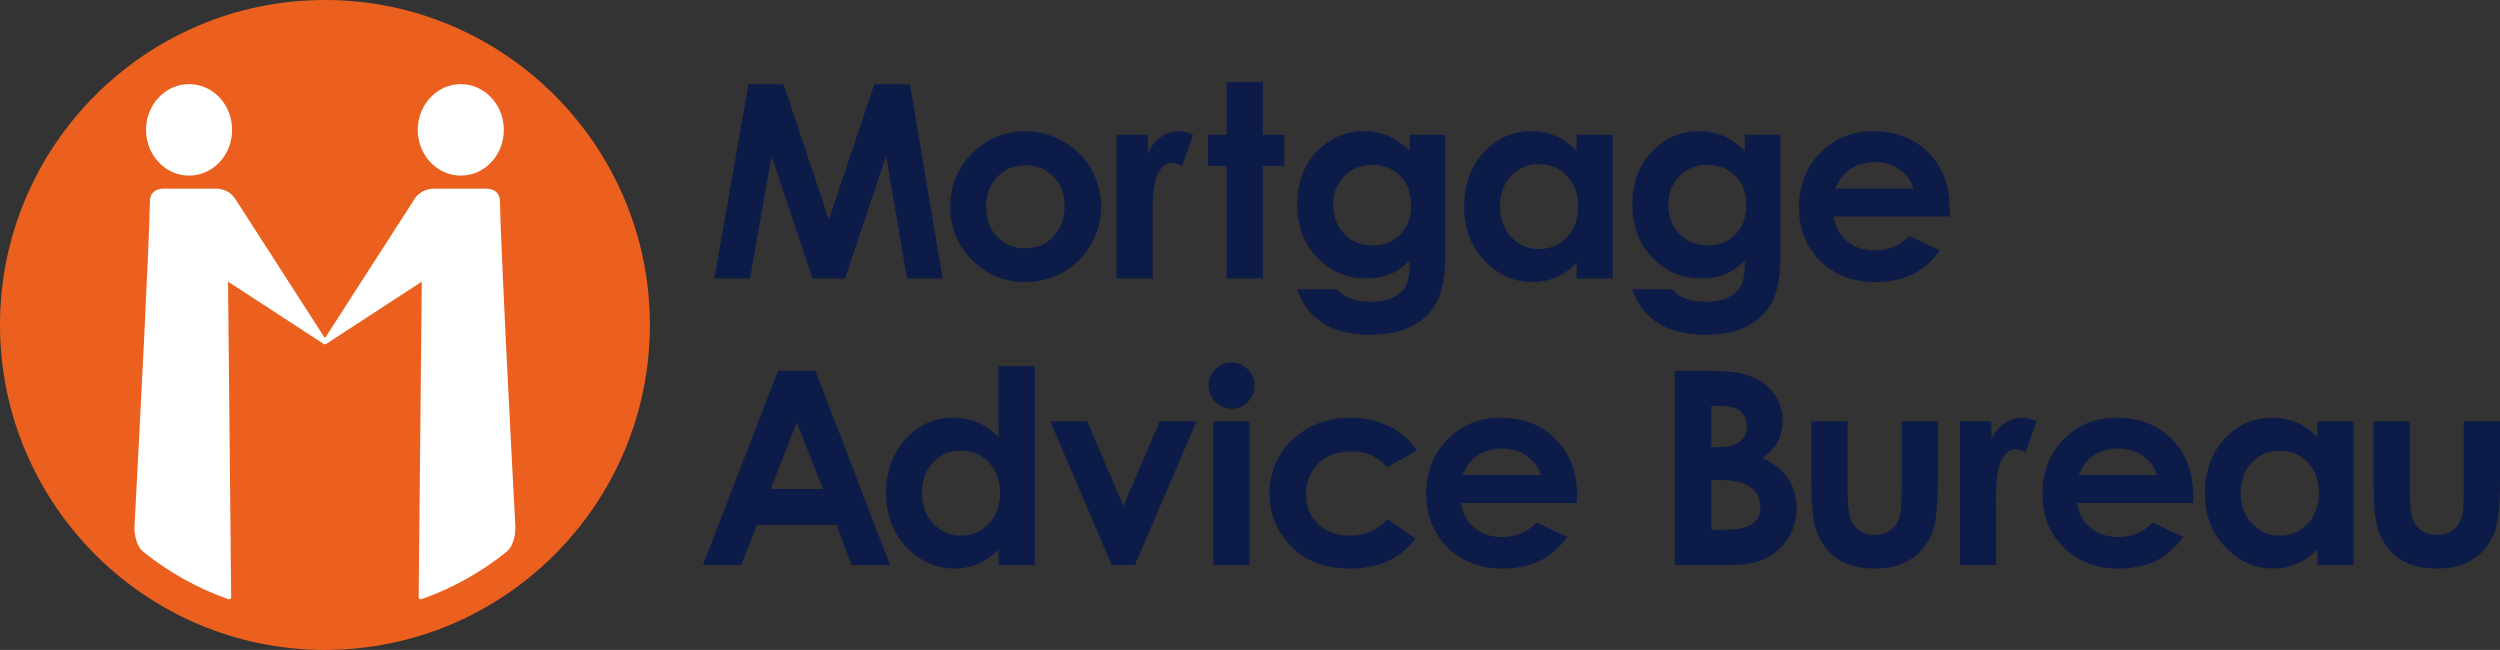 <?xml version="1.0" encoding="UTF-8"?> <svg xmlns="http://www.w3.org/2000/svg" id="Layer_2" data-name="Layer 2" viewBox="0 0 1541.58 400.76"><rect x="0" y="0" width="1541.58" height="400.76" fill="#333333" stroke="none"/><defs><style> .cls-1 { fill: #eb601f; } .cls-2 { fill: #fff; } .cls-3 { fill: #0c1b47; } </style></defs><g id="Layer_1-2" data-name="Layer 1"><g><g><path class="cls-3" d="M461.52,51.97h21.68l27.89,83.51,28.03-83.51h22l20.12,119.74h-21.95l-12.85-75.62-25.38,75.62h-20.05l-25.25-75.62-13.27,75.62h-21.96l21.01-119.74Z"></path><path class="cls-3" d="M631.98,80.91c8.37,0,16.23,2.09,23.6,6.26,7.36,4.17,13.11,9.84,17.24,16.99,4.13,7.15,6.2,14.88,6.2,23.17s-2.08,16.15-6.24,23.41c-4.16,7.27-9.82,12.94-17,17.03-7.17,4.09-15.08,6.14-23.72,6.14-12.72,0-23.57-4.51-32.57-13.54-8.99-9.02-13.49-19.98-13.49-32.88,0-13.82,5.08-25.33,15.25-34.56,8.91-8.02,19.15-12.03,30.73-12.03ZM632.25,101.89c-6.91,0-12.66,2.39-17.26,7.17-4.6,4.78-6.89,10.89-6.89,18.34s2.27,13.87,6.81,18.62c4.54,4.75,10.29,7.12,17.26,7.12s12.75-2.4,17.37-7.21c4.62-4.8,6.94-10.99,6.94-18.54s-2.28-13.7-6.82-18.42c-4.54-4.72-10.35-7.09-17.42-7.09Z"></path><path class="cls-3" d="M688.46,83.12h19.44v11.22c2.01-4.39,4.69-7.73,8.03-10.01,3.34-2.28,7-3.42,10.98-3.42,2.81,0,5.75.76,8.83,2.27l-6.78,19.12c-2.56-1.3-4.65-1.96-6.3-1.96-3.35,0-6.18,2.12-8.49,6.35-2.31,4.23-3.47,12.53-3.47,24.89l.08,4.32v35.8h-22.31v-88.59Z"></path><path class="cls-3" d="M756.37,50.64h22.31v32.48h13.25v19.22h-13.25v69.37h-22.31v-69.37h-11.49v-19.22h11.49v-32.48Z"></path><path class="cls-3" d="M869.29,83.12h21.87v75.88c0,14.98-3,26-9.02,33.06-8.07,9.55-20.23,14.33-36.48,14.33-8.67,0-15.95-1.08-21.86-3.24-5.9-2.17-10.89-5.34-14.95-9.53-4.06-4.2-7.07-9.29-9.02-15.29h24.54c2.17,2.55,4.97,4.47,8.39,5.78,3.42,1.3,7.48,1.96,12.15,1.96,5.98,0,10.79-.94,14.43-2.81,3.63-1.88,6.2-4.31,7.7-7.28,1.5-2.98,2.24-8.1,2.24-15.38-3.91,3.95-8.01,6.79-12.3,8.51-4.29,1.73-9.16,2.59-14.59,2.59-11.9,0-21.95-4.28-30.16-12.85-8.21-8.57-12.31-19.42-12.31-32.55,0-14.05,4.35-25.33,13.04-33.85,7.88-7.7,17.28-11.55,28.2-11.55,5.11,0,9.93.93,14.46,2.8,4.54,1.87,9.1,4.94,13.65,9.21v-9.81ZM846.1,101.67c-6.97,0-12.73,2.34-17.27,7.01-4.55,4.67-6.81,10.54-6.81,17.61s2.32,13.36,6.97,18.05c4.65,4.69,10.49,7.04,17.51,7.04s12.53-2.29,16.99-6.88c4.46-4.59,6.69-10.61,6.69-18.06s-2.24-13.31-6.73-17.89c-4.49-4.58-10.27-6.88-17.35-6.88Z"></path><path class="cls-3" d="M972.2,83.12h22.32v88.59h-22.32v-9.39c-4.34,4.11-8.69,7.07-13.04,8.88-4.36,1.81-9.09,2.71-14.17,2.71-11.43,0-21.31-4.43-29.65-13.29-8.34-8.86-12.51-19.88-12.51-33.05s4.03-24.85,12.1-33.58c8.07-8.73,17.87-13.09,29.41-13.09,5.31,0,10.29.99,14.95,2.98,4.65,1.99,8.96,4.96,12.92,8.93v-9.7ZM948.8,101.23c-6.86,0-12.55,2.43-17.08,7.3-4.53,4.87-6.8,11.11-6.8,18.72s2.31,13.98,6.92,18.92c4.61,4.95,10.3,7.42,17.04,7.42s12.73-2.43,17.32-7.3c4.59-4.87,6.88-11.25,6.88-19.13s-2.29-13.98-6.88-18.76c-4.59-4.78-10.39-7.18-17.4-7.18Z"></path><path class="cls-3" d="M1075.98,83.12h21.87v75.88c0,14.98-3.01,26-9.02,33.06-8.07,9.55-20.23,14.33-36.48,14.33-8.67,0-15.95-1.08-21.86-3.24-5.9-2.17-10.88-5.34-14.95-9.53-4.06-4.2-7.07-9.29-9.02-15.29h24.54c2.17,2.55,4.97,4.47,8.39,5.78,3.42,1.3,7.47,1.96,12.15,1.96,5.97,0,10.78-.94,14.42-2.81,3.64-1.88,6.2-4.31,7.7-7.28,1.49-2.98,2.24-8.1,2.24-15.38-3.92,3.95-8.01,6.79-12.3,8.51-4.3,1.73-9.16,2.59-14.6,2.59-11.9,0-21.95-4.28-30.16-12.85-8.21-8.57-12.31-19.42-12.31-32.55,0-14.05,4.34-25.33,13.04-33.85,7.87-7.7,17.28-11.55,28.21-11.55,5.1,0,9.93.93,14.46,2.8,4.53,1.87,9.09,4.94,13.65,9.21v-9.81ZM1052.78,101.67c-6.98,0-12.73,2.34-17.26,7.01-4.54,4.67-6.82,10.54-6.82,17.61s2.33,13.36,6.97,18.05c4.64,4.69,10.48,7.04,17.51,7.04s12.53-2.29,16.99-6.88c4.46-4.59,6.69-10.61,6.69-18.06s-2.24-13.31-6.73-17.89c-4.49-4.58-10.27-6.88-17.36-6.88Z"></path><path class="cls-3" d="M1202.21,133.48h-71.5c1.03,6.42,3.78,11.52,8.25,15.3,4.46,3.79,10.16,5.68,17.1,5.68,8.29,0,15.41-2.96,21.36-8.87l18.68,8.81c-4.65,6.63-10.23,11.55-16.72,14.73-6.5,3.18-14.21,4.77-23.15,4.77-13.86,0-25.15-4.37-33.87-13.12-8.71-8.75-13.07-19.72-13.07-32.89s4.35-24.7,13.07-33.61c8.72-8.92,19.65-13.37,32.79-13.37,13.94,0,25.3,4.43,34.04,13.28,8.75,8.86,13.11,20.56,13.11,35.09l-.08,4.2ZM1179.98,116.25c-1.46-4.84-4.38-8.77-8.72-11.8-4.32-3.03-9.36-4.55-15.09-4.55-6.23,0-11.68,1.7-16.38,5.11-2.94,2.12-5.67,5.87-8.18,11.24h48.37Z"></path></g><g><path class="cls-3" d="M479.8,228.64h23.03l45.96,119.74h-23.67l-9.37-24.75h-48.94l-9.67,24.75h-23.67l46.33-119.74ZM491.36,260.41l-16.16,41.14h32.21l-16.05-41.14Z"></path><path class="cls-3" d="M615.76,225.77h22.31v122.61h-22.31v-9.39c-4.33,4.11-8.68,7.07-13.04,8.87-4.36,1.81-9.09,2.72-14.17,2.72-11.43,0-21.31-4.43-29.65-13.3-8.34-8.85-12.51-19.88-12.51-33.05s4.03-24.85,12.1-33.57c8.07-8.73,17.87-13.09,29.41-13.09,5.31,0,10.29.99,14.94,2.98,4.66,1.99,8.96,4.97,12.92,8.95v-43.75ZM592.37,277.91c-6.86,0-12.55,2.43-17.08,7.29-4.53,4.87-6.8,11.11-6.8,18.72s2.31,13.98,6.92,18.92c4.61,4.95,10.29,7.42,17.04,7.42s12.74-2.43,17.32-7.3c4.59-4.87,6.88-11.25,6.88-19.13s-2.3-13.97-6.88-18.75c-4.58-4.79-10.39-7.17-17.4-7.17Z"></path><path class="cls-3" d="M647.66,259.79h22.73l22.34,52.27,22.4-52.27h22.66l-37.98,88.59h-14.3l-37.86-88.59Z"></path><path class="cls-3" d="M759.39,223.56c3.89,0,7.22,1.39,10.01,4.18,2.78,2.79,4.17,6.17,4.17,10.14s-1.37,7.27-4.13,10.02c-2.75,2.77-6.05,4.15-9.89,4.15s-7.3-1.41-10.08-4.23c-2.78-2.82-4.18-6.24-4.18-10.26s1.38-7.17,4.13-9.9c2.76-2.74,6.07-4.11,9.96-4.11ZM748.16,259.79h22.31v88.59h-22.31v-88.59Z"></path><path class="cls-3" d="M873.81,277.85l-18.47,10.22c-3.47-3.64-6.9-6.18-10.29-7.59-3.38-1.42-7.36-2.13-11.91-2.13-8.3,0-15.01,2.47-20.13,7.41-5.12,4.95-7.68,11.27-7.68,19s2.46,13.63,7.41,18.38c4.94,4.76,11.43,7.13,19.46,7.13,9.94,0,17.68-3.39,23.21-10.16l17.51,11.98c-9.5,12.34-22.92,18.51-40.26,18.51-15.59,0-27.8-4.6-36.63-13.82-8.82-9.22-13.24-20-13.24-32.36,0-8.56,2.14-16.45,6.43-23.66,4.29-7.21,10.27-12.87,17.95-16.99,7.68-4.12,16.26-6.18,25.77-6.18,8.79,0,16.69,1.75,23.69,5.27,7,3.51,12.72,8.52,17.18,15Z"></path><path class="cls-3" d="M972.39,310.17h-71.49c1.03,6.41,3.78,11.51,8.24,15.3,4.47,3.79,10.17,5.69,17.1,5.69,8.29,0,15.41-2.96,21.37-8.88l18.68,8.81c-4.66,6.64-10.23,11.55-16.73,14.73-6.49,3.18-14.21,4.78-23.15,4.78-13.86,0-25.15-4.38-33.86-13.13-8.72-8.75-13.08-19.71-13.08-32.89s4.36-24.69,13.08-33.61c8.71-8.92,19.64-13.37,32.78-13.37,13.95,0,25.3,4.42,34.04,13.28,8.74,8.86,13.11,20.56,13.11,35.09l-.09,4.21ZM950.16,292.93c-1.47-4.84-4.38-8.77-8.72-11.81-4.34-3.03-9.37-4.54-15.1-4.54-6.23,0-11.68,1.7-16.38,5.1-2.95,2.12-5.67,5.87-8.18,11.24h48.37Z"></path><path class="cls-3" d="M1032.73,348.38v-119.74h18.89c10.96,0,18.98.71,24.05,2.12,7.2,1.91,12.92,5.43,17.17,10.6,4.25,5.17,6.39,11.25,6.39,18.26,0,4.56-.97,8.71-2.9,12.43-1.92,3.72-5.06,7.21-9.41,10.47,7.24,3.42,12.54,7.68,15.89,12.81,3.35,5.12,5.03,11.17,5.03,18.17s-1.73,12.84-5.22,18.37c-3.49,5.53-7.97,9.67-13.47,12.4-5.5,2.74-13.1,4.11-22.79,4.11h-33.63ZM1055.26,250.3v25.4h5.09c5.68,0,9.89-1.17,12.65-3.52,2.75-2.35,4.13-5.55,4.13-9.59,0-3.76-1.31-6.76-3.93-8.97-2.61-2.22-6.59-3.32-11.93-3.32h-6.01ZM1055.26,296.02v30.71h5.8c9.62,0,16.1-1.19,19.44-3.59,3.34-2.39,5.02-5.86,5.02-10.43,0-5.16-1.96-9.22-5.88-12.22-3.93-2.98-10.45-4.48-19.58-4.48h-4.8Z"></path><path class="cls-3" d="M1116.96,259.79h22.31v42.57c0,8.29.58,14.04,1.73,17.26,1.15,3.23,2.99,5.73,5.54,7.52,2.54,1.79,5.68,2.68,9.4,2.68s6.89-.88,9.49-2.64c2.6-1.77,4.53-4.35,5.79-7.76.94-2.54,1.4-7.99,1.4-16.33v-43.3h22.31v37.51c0,15.46-1.22,26.03-3.65,31.73-3,6.95-7.4,12.28-13.22,15.99-5.82,3.71-13.21,5.57-22.19,5.57-9.73,0-17.6-2.17-23.61-6.52-6.01-4.32-10.24-10.37-12.68-18.14-1.74-5.37-2.61-15.14-2.61-29.29v-36.85Z"></path><path class="cls-3" d="M1208.54,259.79h19.44v11.22c2.02-4.39,4.69-7.73,8.04-10.01,3.34-2.28,7-3.41,10.97-3.41,2.81,0,5.75.76,8.83,2.28l-6.77,19.11c-2.56-1.31-4.66-1.95-6.3-1.95-3.35,0-6.18,2.11-8.5,6.35-2.3,4.23-3.46,12.52-3.46,24.89l.08,4.32v35.81h-22.32v-88.59Z"></path><path class="cls-3" d="M1352.32,310.17h-71.5c1.04,6.41,3.77,11.51,8.25,15.3,4.46,3.79,10.17,5.69,17.1,5.69,8.29,0,15.4-2.96,21.36-8.88l18.69,8.81c-4.67,6.64-10.24,11.55-16.74,14.73-6.49,3.18-14.21,4.78-23.14,4.78-13.87,0-25.16-4.38-33.87-13.13-8.72-8.75-13.07-19.71-13.07-32.89s4.35-24.69,13.07-33.61c8.71-8.92,19.64-13.37,32.77-13.37,13.96,0,25.3,4.42,34.05,13.28,8.74,8.86,13.11,20.56,13.11,35.09l-.08,4.21ZM1330.09,292.93c-1.48-4.84-4.39-8.77-8.72-11.81-4.34-3.03-9.37-4.54-15.1-4.54-6.22,0-11.69,1.7-16.37,5.1-2.96,2.12-5.68,5.87-8.19,11.24h48.38Z"></path><path class="cls-3" d="M1428.98,259.79h22.31v88.59h-22.31v-9.39c-4.34,4.11-8.67,7.07-13.03,8.87-4.36,1.81-9.08,2.72-14.17,2.72-11.43,0-21.31-4.43-29.65-13.3-8.34-8.85-12.51-19.88-12.51-33.05s4.03-24.85,12.09-33.57c8.07-8.73,17.88-13.09,29.42-13.09,5.3,0,10.28.99,14.94,2.97,4.66,1.99,8.96,4.97,12.91,8.94v-9.7ZM1405.59,277.91c-6.86,0-12.56,2.43-17.08,7.29-4.54,4.87-6.8,11.11-6.8,18.72s2.3,13.98,6.92,18.92c4.62,4.95,10.3,7.42,17.05,7.42s12.72-2.43,17.32-7.3c4.58-4.87,6.87-11.25,6.87-19.13s-2.29-13.97-6.87-18.75c-4.59-4.79-10.39-7.17-17.4-7.17Z"></path><path class="cls-3" d="M1463.6,259.79h22.31v42.57c0,8.29.58,14.04,1.73,17.26,1.15,3.23,3,5.73,5.54,7.52,2.55,1.79,5.68,2.68,9.4,2.68s6.89-.88,9.49-2.64c2.61-1.77,4.53-4.35,5.8-7.76.94-2.54,1.39-7.99,1.39-16.33v-43.3h22.32v37.51c0,15.46-1.22,26.03-3.66,31.73-3,6.95-7.4,12.28-13.23,15.99-5.82,3.71-13.21,5.57-22.19,5.57-9.74,0-17.6-2.17-23.61-6.52-6.01-4.32-10.23-10.37-12.68-18.14-1.74-5.37-2.61-15.14-2.61-29.29v-36.85Z"></path></g><path class="cls-1" d="M0,200.37c0,110.49,89.88,200.39,200.37,200.39s200.37-89.89,200.37-200.39S310.86,0,200.37,0,0,89.88,0,200.37Z"></path><path class="cls-2" d="M284.14,51.89c-14.66,0-26.54,12.61-26.54,28.19s11.88,28.21,26.54,28.21,26.54-12.63,26.54-28.21-11.88-28.19-26.54-28.19Z"></path><path class="cls-2" d="M116.6,51.88c-14.66,0-26.55,12.62-26.55,28.19s11.88,28.21,26.55,28.21,26.53-12.63,26.53-28.21-11.87-28.19-26.53-28.19Z"></path><path class="cls-2" d="M317.84,325.58c-3.62-68.09-9.17-175.89-9.54-201.53-.04-2.36-.78-4.23-2.21-5.57-1.16-1.09-3.38-2.34-7.32-2.13-.04,0-.09,0-.09,0h-30.94c-8.74-.01-12.29,6.45-12.68,7.23l-54.69,84.97-54.71-84.99c-.4-.77-3.94-7.23-12.68-7.23h-30.93s-.05.01-.09,0c-3.94-.21-6.16,1.05-7.32,2.14-1.43,1.33-2.17,3.2-2.21,5.56-.37,25.59-5.91,133.03-9.52,201.14,0,0-.32,10.46,5.57,15.19,15.75,12.62,33.3,22.41,52.3,29.11.41.14.86.08,1.21-.17.35-.24.55-.66.55-1.09-.08-7.79-1.91-190.68-1.91-193.94,0-.21.01-.34.03-.43.13.01.29.06.34.08l58.63,38.19s0,0,.02,0c.12.08.25.13.39.17h.02c.14.03.27.04.42.03.01,0,.02,0,.03,0,.12-.01.24-.05.36-.1.03,0,.05-.01.08-.03.04-.03.09-.03.13-.06l58.63-38.19s.21-.06.33-.08c.02.09.04.23.04.43,0,2.87-1.46,149.15-1.91,193.93,0,.42.2.84.56,1.08.35.26.8.31,1.21.18,19.11-6.73,36.75-16.6,52.56-29.33,4.96-4.25,5.32-12.64,5.33-14.56Z"></path></g></g></svg> 